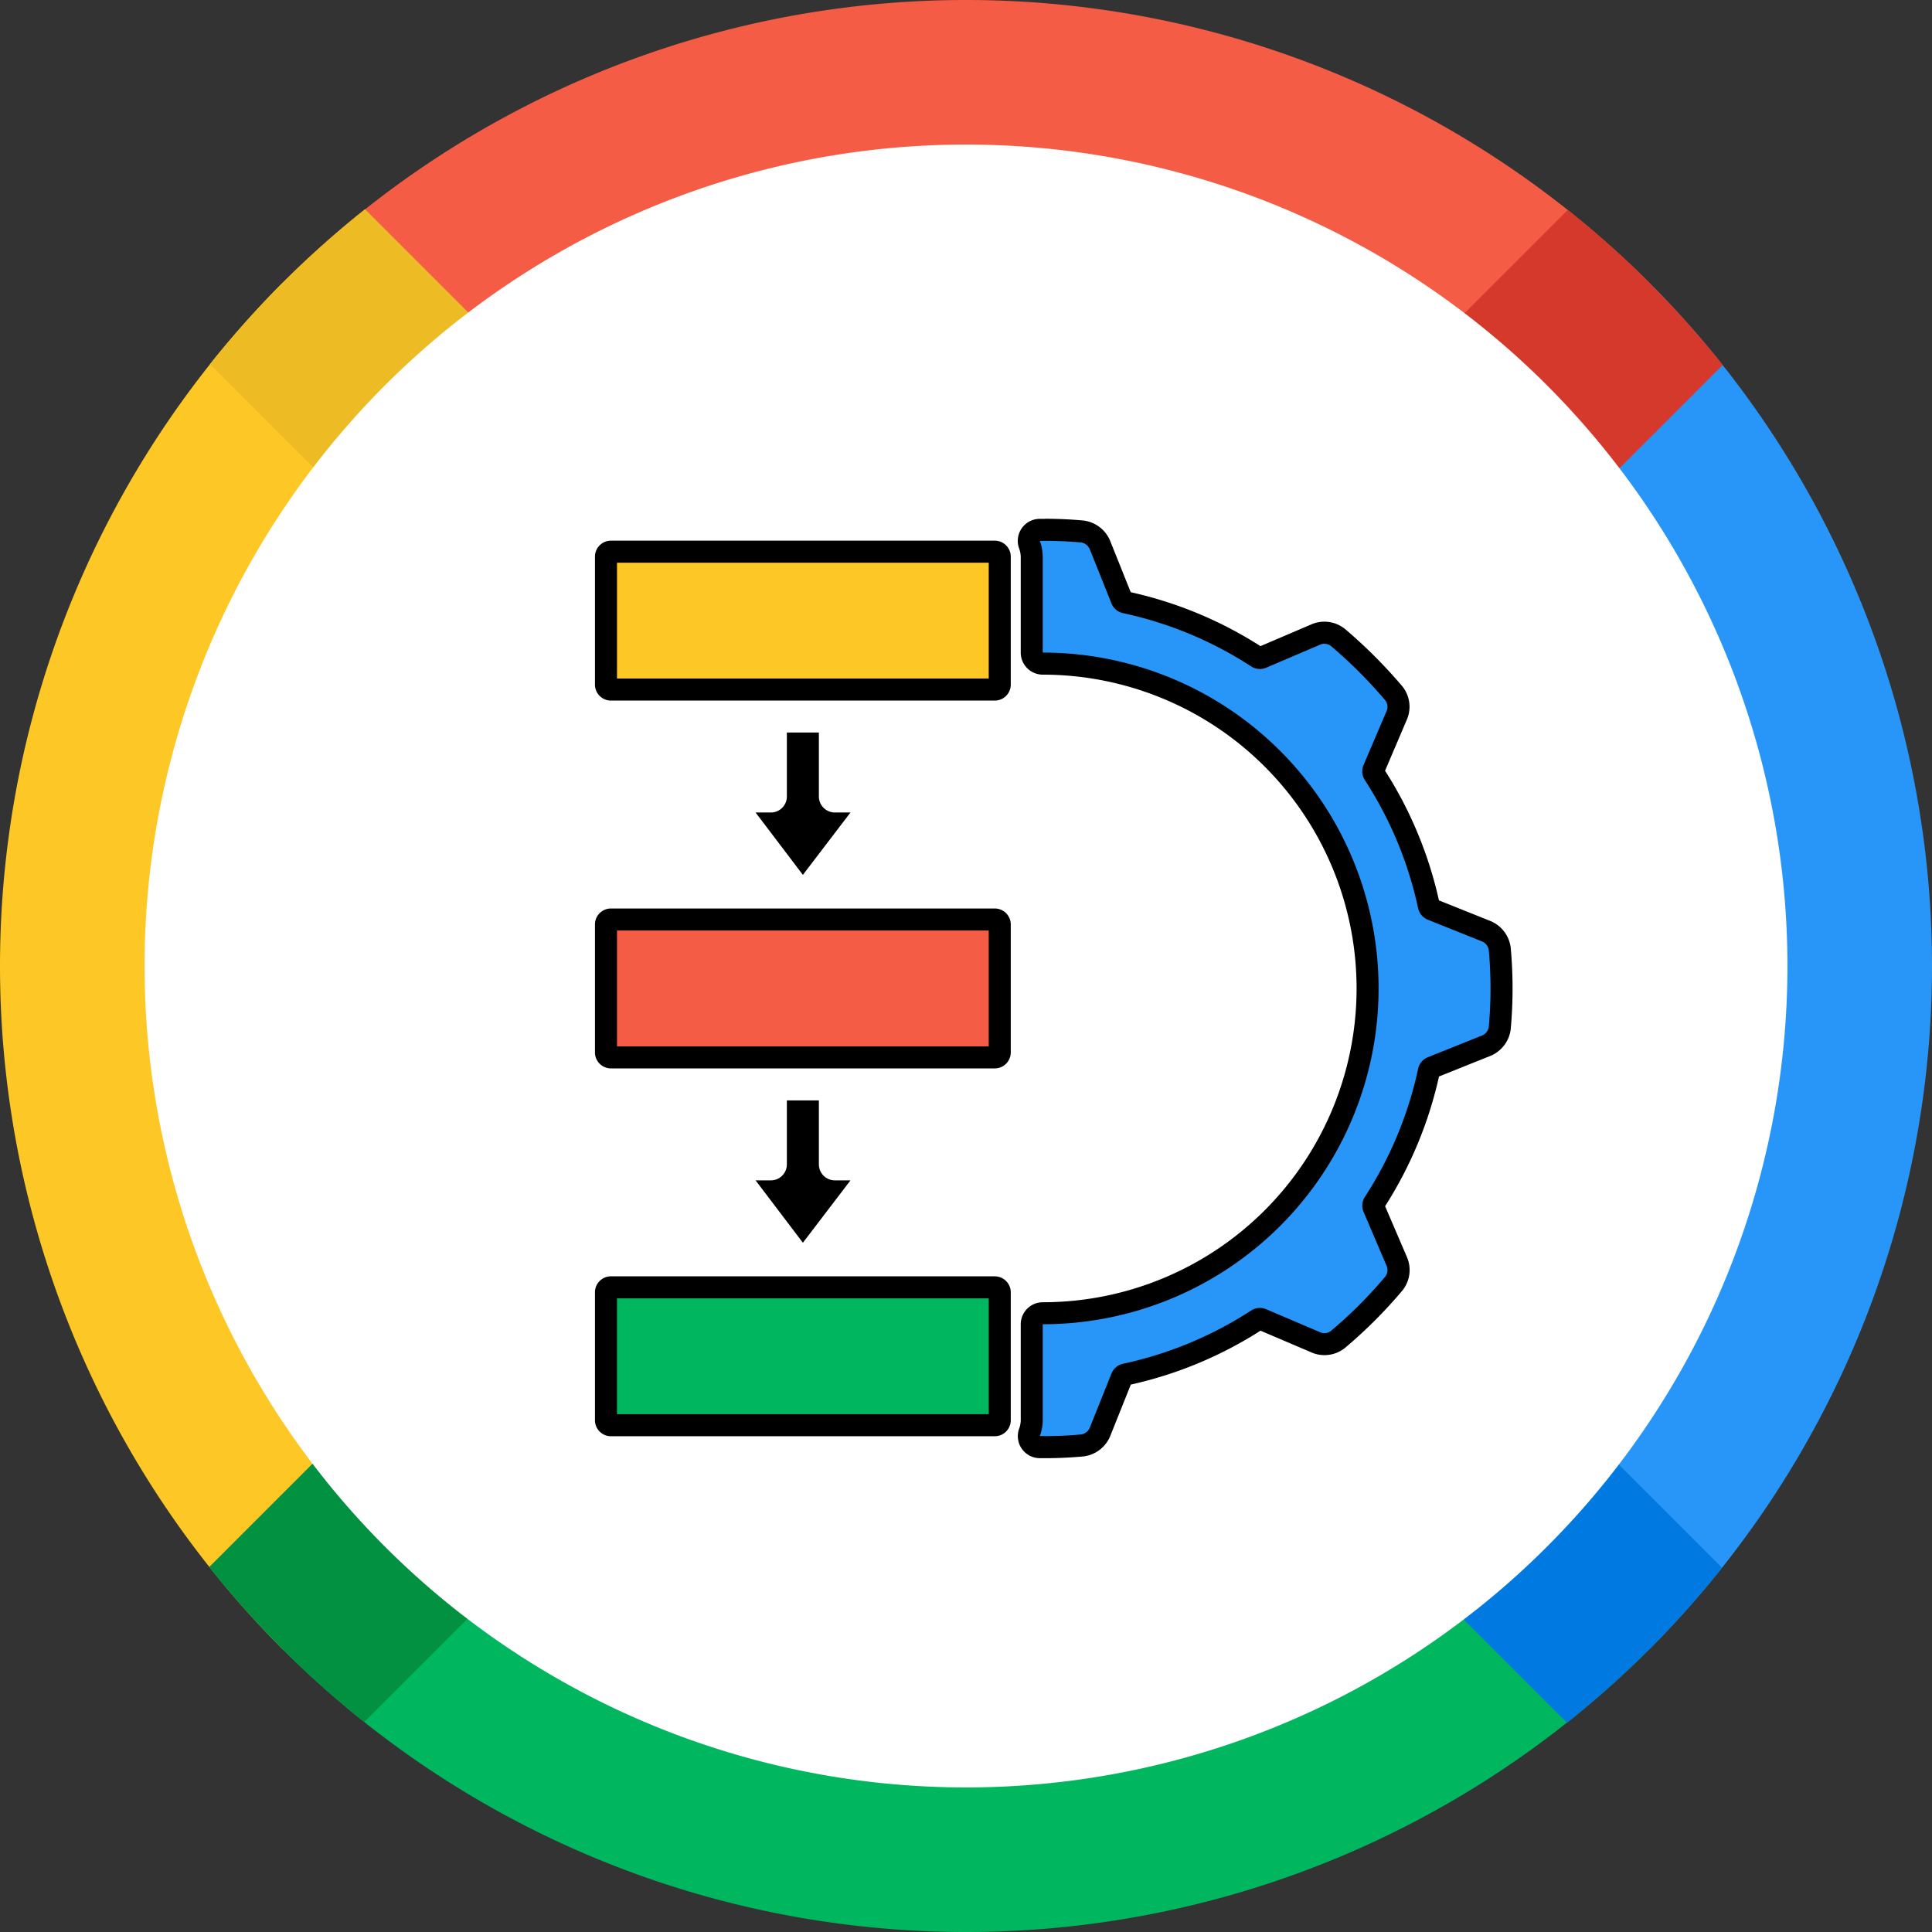 <svg id="グループ_11764" data-name="グループ 11764" xmlns="http://www.w3.org/2000/svg" xmlns:xlink="http://www.w3.org/1999/xlink" width="240" height="240" viewBox="0 0 240 240">
  <rect x="0" y="0" width="240" height="240" fill="#333333" stroke="none"/>
  <defs>
    <clipPath id="clip-path">
      <rect id="長方形_3983" data-name="長方形 3983" width="240" height="240" fill="none"/>
    </clipPath>
  </defs>
  <g id="グループ_11763" data-name="グループ 11763" clip-path="url(#clip-path)">
    <path id="パス_22511" data-name="パス 22511" d="M54.375,188.983,35.117,208.241a120.146,120.146,0,0,1,0-169.766L54.375,57.733a92.823,92.823,0,0,0,0,131.249" transform="translate(0 -3.358)" fill="#fdc726"/>
    <path id="パス_22512" data-name="パス 22512" d="M222.633,208.241l-19.258-19.258a92.823,92.823,0,0,0,0-131.249l19.258-19.258a120.146,120.146,0,0,1,0,169.766" transform="translate(-17.75 -3.358)" fill="#2896f8"/>
    <path id="パス_22513" data-name="パス 22513" d="M208.241,35.117,188.983,54.375a92.823,92.823,0,0,0-131.249,0L38.475,35.117a120.146,120.146,0,0,1,169.766,0" transform="translate(-3.358)" fill="#f45c45"/>
    <path id="パス_22514" data-name="パス 22514" d="M208.241,222.633a120.146,120.146,0,0,1-169.766,0l19.258-19.258a92.823,92.823,0,0,0,131.249,0Z" transform="translate(-3.358 -17.75)" fill="#00b65f"/>
    <path id="パス_22515" data-name="パス 22515" d="M211.525,28.575l-19.35,19.35a96.262,96.262,0,0,1,19.258,19.258l19.35-19.35a120.108,120.108,0,0,0-19.258-19.258" transform="translate(-16.773 -2.494)" fill="#d5392c"/>
    <path id="パス_22516" data-name="パス 22516" d="M230.683,211.525l-19.35-19.35a96.262,96.262,0,0,1-19.258,19.258l19.35,19.35a120.108,120.108,0,0,0,19.258-19.258" transform="translate(-16.764 -16.773)" fill="#007ae1"/>
    <path id="パス_22517" data-name="パス 22517" d="M47.733,230.683l19.35-19.35a96.262,96.262,0,0,1-19.258-19.258l-19.35,19.35a120.109,120.109,0,0,0,19.258,19.258" transform="translate(-2.485 -16.764)" fill="#029141"/>
    <path id="パス_22518" data-name="パス 22518" d="M28.575,47.733l19.35,19.35A96.262,96.262,0,0,1,67.183,47.825l-19.35-19.35A120.109,120.109,0,0,0,28.575,47.733" transform="translate(-2.494 -2.485)" fill="#edbb24"/>
    <path id="パス_22519" data-name="パス 22519" d="M121.717,19.675A102.042,102.042,0,1,1,19.675,121.717,102.043,102.043,0,0,1,121.717,19.675" transform="translate(-1.717 -1.717)" fill="#fff"/>
    <path id="パス_22520" data-name="パス 22520" d="M141.373,186.065a1.369,1.369,0,0,1-1.266-1.84,4.561,4.561,0,0,0,.278-1.521V170.8a1.37,1.37,0,0,1,1.369-1.369,40.35,40.35,0,0,0,0-80.7,1.369,1.369,0,0,1-1.369-1.369V75.442a4.493,4.493,0,0,0-.28-1.486,1.37,1.37,0,0,1,1.27-1.842l.612,0c1.567,0,3.131.07,4.647.208a2.785,2.785,0,0,1,2.264,1.769l2.672,6.669a.613.613,0,0,0,.439.361,48.634,48.634,0,0,1,16.384,6.81.622.622,0,0,0,.338.1.614.614,0,0,0,.242-.05l6.667-2.847a2.653,2.653,0,0,1,1.1-.236,2.706,2.706,0,0,1,1.672.58,60.151,60.151,0,0,1,6.932,6.927,2.711,2.711,0,0,1,.326,2.875l-2.81,6.592a.62.62,0,0,0,.049.58,48.753,48.753,0,0,1,6.809,16.381.614.614,0,0,0,.373.441l6.7,2.683a2.749,2.749,0,0,1,1.729,2.188,54.706,54.706,0,0,1,.008,9.819,2.785,2.785,0,0,1-1.766,2.267L190.1,138.9a.613.613,0,0,0-.372.444,48.785,48.785,0,0,1-6.808,16.38.617.617,0,0,0-.05.58l2.843,6.658a2.671,2.671,0,0,1-.355,2.8,57.25,57.25,0,0,1-6.921,6.922,2.743,2.743,0,0,1-1.689.6,2.711,2.711,0,0,1-1.184-.273l-6.59-2.81a.633.633,0,0,0-.583.051,48.685,48.685,0,0,1-16.379,6.806.615.615,0,0,0-.442.373l-2.682,6.7a2.75,2.75,0,0,1-2.194,1.732c-1.574.145-3.109.215-4.62.215-.233,0-.465,0-.7,0" transform="translate(-12.221 -6.294)" fill="#2896f8"/>
    <path id="パス_22521" data-name="パス 22521" d="M141.853,73.35c1.511,0,3.04.067,4.525.2a1.393,1.393,0,0,1,1.107.888l2.682,6.7a1.99,1.99,0,0,0,1.428,1.192,47.442,47.442,0,0,1,15.921,6.617,1.99,1.99,0,0,0,1.864.161l6.665-2.847a1.331,1.331,0,0,1,1.391.159,58.423,58.423,0,0,1,6.737,6.739,1.33,1.33,0,0,1,.139,1.391l-2.839,6.653a1.988,1.988,0,0,0,.161,1.862,47.561,47.561,0,0,1,6.618,15.922,1.986,1.986,0,0,0,1.2,1.425l6.7,2.683a1.391,1.391,0,0,1,.882,1.107,53,53,0,0,1,0,9.506,1.388,1.388,0,0,1-.885,1.108l-6.693,2.682a1.984,1.984,0,0,0-1.2,1.427,47.579,47.579,0,0,1-6.617,15.922,1.988,1.988,0,0,0-.162,1.862l2.843,6.659a1.336,1.336,0,0,1-.165,1.4,55.617,55.617,0,0,1-6.732,6.729,1.328,1.328,0,0,1-1.391.139l-6.653-2.839a2,2,0,0,0-1.864.161,47.489,47.489,0,0,1-15.922,6.617,1.988,1.988,0,0,0-1.427,1.2l-2.682,6.7a1.389,1.389,0,0,1-1.11.884q-2.208.2-4.427.2c-.228,0-.457,0-.685,0a5.926,5.926,0,0,0,.361-1.974v-11.92a41.719,41.719,0,1,0,0-83.438V75.313a5.881,5.881,0,0,0-.363-1.959q.3,0,.594,0m0-2.738q-.314,0-.626,0A2.739,2.739,0,0,0,138.69,74.3a3.143,3.143,0,0,1,.2,1.049V87.233a2.739,2.739,0,0,0,2.738,2.738,38.981,38.981,0,1,1,0,77.962,2.739,2.739,0,0,0-2.738,2.738v11.92a3.12,3.12,0,0,1-.194,1.032,2.739,2.739,0,0,0,2.533,3.68c.241,0,.483,0,.724,0,1.555,0,3.129-.072,4.678-.214.041,0,.081-.008.122-.015a4.125,4.125,0,0,0,3.286-2.6l2.526-6.314a50.022,50.022,0,0,0,16.11-6.695l6.241,2.662a4.061,4.061,0,0,0,4.178-.465c.033-.025.066-.051.1-.078a58.585,58.585,0,0,0,7.064-7.06l.047-.057a4.053,4.053,0,0,0,.528-4.22L184.152,156a50.128,50.128,0,0,0,6.695-16.11l6.3-2.526a4.127,4.127,0,0,0,2.6-3.279c.005-.045.011-.089.015-.134a55.911,55.911,0,0,0,0-10c0-.045-.009-.089-.016-.134a4.13,4.13,0,0,0-2.591-3.276l-6.314-2.528a50.112,50.112,0,0,0-6.694-16.108l2.662-6.241a4.048,4.048,0,0,0-.462-4.173c-.028-.037-.057-.074-.089-.11a61.423,61.423,0,0,0-7.052-7.054l-.078-.063a4.068,4.068,0,0,0-4.193-.513l-6.267,2.677a49.994,49.994,0,0,0-16.115-6.7l-2.521-6.293a4.129,4.129,0,0,0-3.271-2.6c-.046-.006-.091-.012-.137-.016-1.555-.141-3.162-.214-4.774-.214" transform="translate(-12.09 -6.163)"/>
    <rect id="長方形_3980" data-name="長方形 3980" width="48.915" height="17.129" rx="0.677" transform="translate(75.276 114.224)" fill="#f45c45"/>
    <path id="パス_22522" data-name="パス 22522" d="M129.89,140.775H83.713v-14.39H129.89Zm.751-17.128H82.962a1.987,1.987,0,0,0-1.987,1.987v15.892a1.986,1.986,0,0,0,1.987,1.987h47.679a1.987,1.987,0,0,0,1.987-1.987V125.634a1.987,1.987,0,0,0-1.987-1.987" transform="translate(-7.067 -10.792)"/>
    <path id="長方形_3981" data-name="長方形 3981" d="M.677,0H48.239a.676.676,0,0,1,.676.676V16.451a.677.677,0,0,1-.677.677H.677A.677.677,0,0,1,0,16.451V.677A.677.677,0,0,1,.677,0Z" transform="translate(75.276 159.917)" fill="#00b65f"/>
    <path id="パス_22523" data-name="パス 22523" d="M129.89,190.837H83.713v-14.39H129.89Zm.751-17.128H82.962a1.987,1.987,0,0,0-1.987,1.987v15.892a1.986,1.986,0,0,0,1.987,1.987h47.679a1.987,1.987,0,0,0,1.987-1.987V175.7a1.987,1.987,0,0,0-1.987-1.987" transform="translate(-7.067 -15.161)"/>
    <path id="長方形_3982" data-name="長方形 3982" d="M.677,0H48.238a.677.677,0,0,1,.677.677V16.451a.677.677,0,0,1-.677.677H.676A.676.676,0,0,1,0,16.452V.677A.677.677,0,0,1,.677,0Z" transform="translate(75.276 68.532)" fill="#fdc726"/>
    <path id="パス_22524" data-name="パス 22524" d="M129.89,90.713H83.713V76.323H129.89Zm.751-17.128H82.962a1.986,1.986,0,0,0-1.987,1.987V91.464a1.986,1.986,0,0,0,1.987,1.987h47.679a1.987,1.987,0,0,0,1.987-1.987V75.572a1.987,1.987,0,0,0-1.987-1.987" transform="translate(-7.067 -6.422)"/>
    <path id="パス_22525" data-name="パス 22525" d="M106.722,149.766v7.946a1.987,1.987,0,0,1-1.987,1.987h-1.9l5.877,7.748,5.914-7.748h-1.94a1.987,1.987,0,0,1-1.987-1.987v-7.946Z" transform="translate(-8.975 -13.071)"/>
    <path id="パス_22526" data-name="パス 22526" d="M106.722,99.7v7.946a1.987,1.987,0,0,1-1.987,1.987h-1.9l5.877,7.748,5.914-7.748h-1.94a1.987,1.987,0,0,1-1.987-1.987V99.7Z" transform="translate(-8.975 -8.702)"/>
  </g>
</svg>
